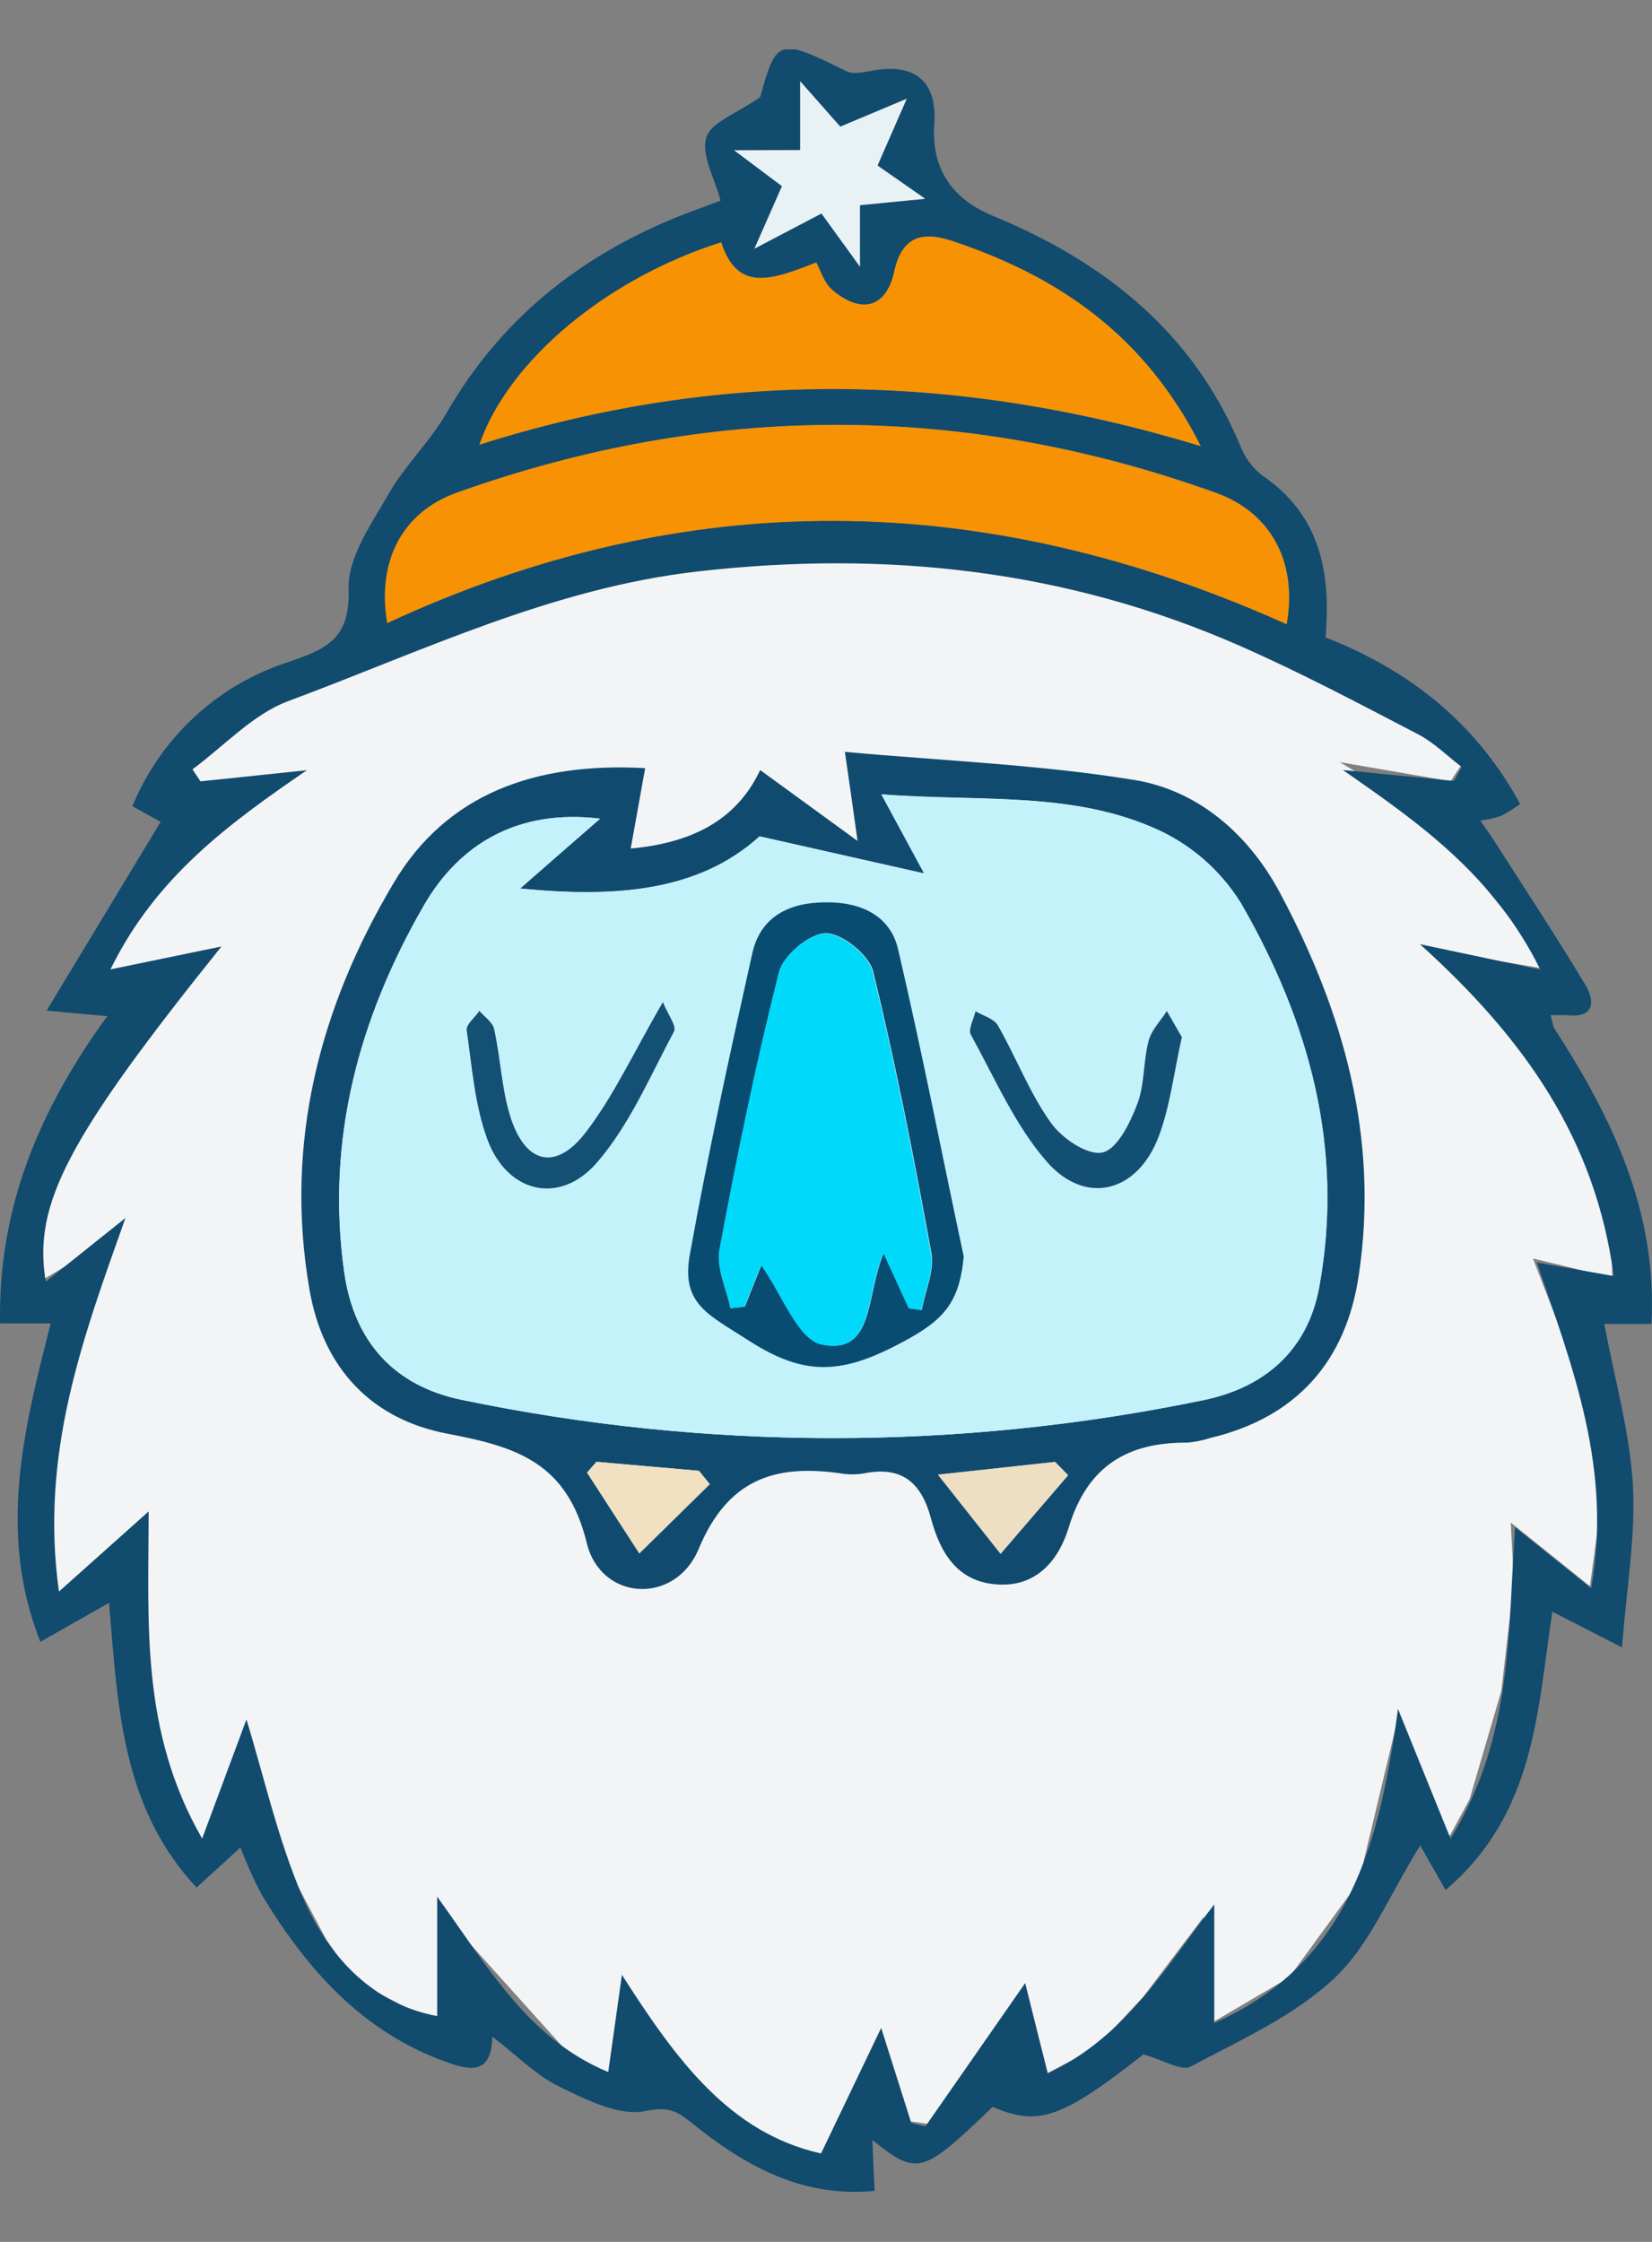 <svg width="28" height="38" viewBox="0 0 28 38" fill="none" xmlns="http://www.w3.org/2000/svg">
<rect x="0" y="0" width="28" height="38" fill="#808080" stroke="none"/>
<g clip-path="url(#clip0_1071_174)">
<path d="M13.259 36.431L13.903 36.539L14.87 34.544L15.353 35.946L15.729 36L17.285 33.789L17.554 35.245L18.574 34.706L19.379 33.843L20.399 32.494V34.328L20.56 34.274L21.848 33.519L23.029 31.901L23.673 29.205L24.479 31.2L24.586 31.092L24.908 30.499L25.445 28.665L25.66 26.832L25.606 25.807L26.948 26.886L27.109 25.699L27.002 23.974L25.982 21.331L27.324 21.655V20.846L26.572 18.958L25.123 16.855L24.317 16.1L26.196 16.424L26.035 16.1L24.586 14.32L24.049 13.727L22.707 12.918L24.586 13.242L24.801 12.918L24.425 12.487L20.667 10.599L18.198 9.844L15.675 9.359H12.454L8.696 10.168L7.301 10.653L3.489 12.433L3.06 12.918L3.328 13.242L4.348 13.35L3.489 13.889L1.557 16.531L3.489 16.1L2.04 17.988L1.02 19.444L0.537 20.738L0.698 21.709L1.772 21.061L0.752 24.837L0.859 27.102L2.362 25.915L2.416 27.641L2.523 29.259L3.382 31.308L4.133 29.313L4.724 31.362L5.529 32.872L6.012 33.573L7.462 34.328V32.386L9.985 35.191H10.414L10.736 34.058L11.864 35.353L13.259 36.431Z" fill="#F3F4F6"/>
<path d="M26.333 17.412C27.312 18.929 28.093 20.513 27.991 22.44H27.192C27.367 23.379 27.622 24.267 27.676 25.168C27.726 26.03 27.568 26.912 27.492 27.924L26.311 27.318C26.053 28.999 26.028 30.734 24.501 32.036L24.072 31.281C23.545 32.123 23.213 32.974 22.61 33.536C21.929 34.175 21.02 34.579 20.18 35.028C20.026 35.11 19.728 34.92 19.379 34.822C18.006 35.9 17.604 36.049 16.825 35.711C15.63 36.859 15.553 36.884 14.785 36.273C14.799 36.585 14.809 36.824 14.823 37.135C13.59 37.256 12.613 36.704 11.71 35.972C11.461 35.771 11.313 35.705 10.933 35.783C10.49 35.872 9.936 35.59 9.48 35.368C9.089 35.178 8.767 34.844 8.344 34.521C8.328 35.143 8.005 35.111 7.569 34.952C6.128 34.437 5.193 33.368 4.431 32.107C4.297 31.85 4.179 31.586 4.075 31.315C3.82 31.549 3.602 31.747 3.331 31.993C2.055 30.629 1.997 28.908 1.848 27.168L0.684 27.829C-0.044 25.984 0.401 24.227 0.86 22.431H0.001C-0.033 20.469 0.664 18.811 1.818 17.224L0.79 17.13L2.723 13.93L2.244 13.665C2.48 13.091 2.838 12.576 3.292 12.155C3.746 11.734 4.285 11.417 4.873 11.226C5.527 11.003 5.937 10.84 5.909 9.984C5.892 9.445 6.298 8.877 6.59 8.367C6.867 7.882 7.29 7.484 7.568 7.001C8.472 5.43 9.792 4.369 11.444 3.692C11.71 3.584 11.98 3.488 12.213 3.401C12.115 3.025 11.88 2.628 11.971 2.332C12.051 2.07 12.495 1.92 12.884 1.647C13.16 0.647 13.198 0.639 14.345 1.207C14.476 1.272 14.676 1.212 14.841 1.188C15.54 1.08 15.884 1.41 15.835 2.098C15.782 2.853 16.129 3.369 16.823 3.656C18.709 4.435 20.216 5.619 21.027 7.567C21.102 7.761 21.229 7.931 21.393 8.058C22.359 8.716 22.566 9.671 22.466 10.803C23.862 11.352 25.006 12.229 25.765 13.628C25.662 13.703 25.555 13.77 25.442 13.829C25.328 13.867 25.211 13.894 25.091 13.91C25.183 14.043 25.256 14.143 25.323 14.249C25.842 15.061 26.374 15.867 26.869 16.691C27.038 16.974 27.028 17.262 26.555 17.206H26.281C26.301 17.284 26.317 17.348 26.333 17.412ZM17.759 35.143C19.081 34.523 19.753 33.346 20.581 32.279V34.289C22.878 33.275 23.386 31.232 23.695 28.967L24.585 31.164C25.652 29.43 25.551 27.663 25.681 25.887L26.969 26.921C27.329 24.9 26.659 23.189 26.049 21.4L27.351 21.629C27.043 19.316 25.848 17.612 24.067 16.004L26.107 16.435C25.314 14.829 24.046 13.945 22.761 13.052L24.642 13.237L24.774 13C24.527 12.811 24.3 12.581 24.022 12.439C23.026 11.921 22.031 11.392 21.003 10.942C18.071 9.655 15.008 9.324 11.837 9.685C9.367 9.964 7.162 11.037 4.885 11.884C4.284 12.107 3.799 12.646 3.262 13.04L3.398 13.244L5.201 13.055C3.88 13.96 2.641 14.862 1.872 16.431L3.753 16.043C1.151 19.288 0.553 20.409 0.776 21.724L2.126 20.645C1.405 22.679 0.672 24.629 0.999 26.977L2.519 25.619C2.519 27.518 2.376 29.336 3.426 31.164L4.177 29.145C4.475 30.116 4.707 31.164 5.123 32.138C5.643 33.351 6.478 34.002 7.41 34.172V32.148C8.281 33.357 8.953 34.556 10.309 35.121C10.39 34.544 10.455 34.084 10.541 33.473C11.463 34.917 12.366 36.154 13.916 36.501C14.26 35.784 14.567 35.144 14.935 34.373L15.445 35.983L15.685 36.042L17.376 33.613C17.499 34.111 17.613 34.561 17.759 35.143ZM21.807 10.58C21.995 9.537 21.551 8.688 20.601 8.348C16.321 6.814 12.024 6.823 7.746 8.348C6.806 8.684 6.392 9.522 6.565 10.558C11.626 8.212 16.7 8.282 21.807 10.58ZM12.225 4.108C10.278 4.726 8.62 6.111 8.125 7.538C12.178 6.251 16.214 6.303 20.35 7.562C19.397 5.67 17.924 4.682 16.149 4.09C15.712 3.944 15.301 3.941 15.158 4.598C15.023 5.224 14.597 5.328 14.113 4.922C13.961 4.794 13.898 4.563 13.834 4.451C13.065 4.752 12.499 4.952 12.223 4.107L12.225 4.108ZM13.562 2.545H12.444L13.254 3.153L12.787 4.212L13.923 3.616L14.575 4.517V3.473L15.68 3.365L14.873 2.802L15.368 1.67L14.242 2.147L13.562 1.379V2.545Z" fill="#114B6E"/>
<path d="M21.807 10.58C16.7 8.282 11.626 8.212 6.562 10.562C6.389 9.526 6.802 8.688 7.743 8.352C12.021 6.823 16.318 6.814 20.597 8.352C21.551 8.688 21.993 9.537 21.807 10.58Z" fill="#F69203"/>
<path d="M12.223 4.107C12.497 4.953 13.063 4.754 13.834 4.449C13.898 4.557 13.961 4.792 14.113 4.919C14.597 5.327 15.023 5.223 15.159 4.596C15.301 3.939 15.713 3.942 16.149 4.088C17.924 4.68 19.397 5.668 20.351 7.56C16.214 6.301 12.178 6.249 8.125 7.536C8.62 6.11 10.278 4.725 12.223 4.107Z" fill="#F79302"/>
<path d="M13.562 2.544V1.377L14.242 2.147L15.368 1.675L14.873 2.807L15.68 3.37L14.575 3.478V4.52L13.923 3.619L12.787 4.215L13.254 3.156L12.444 2.548L13.562 2.544Z" fill="#E8F2F5"/>
<path d="M10.935 13.02C10.854 13.465 10.783 13.87 10.69 14.383C11.674 14.291 12.468 13.939 12.884 13.052C13.39 13.419 13.87 13.77 14.535 14.254C14.447 13.625 14.397 13.272 14.32 12.744C16.002 12.897 17.622 12.96 19.212 13.218C20.319 13.393 21.175 14.157 21.697 15.139C22.77 17.149 23.377 19.281 23.032 21.601C22.818 23.088 21.959 24.03 20.515 24.373C20.39 24.414 20.26 24.44 20.129 24.452C19.112 24.444 18.431 24.848 18.115 25.887C17.955 26.415 17.592 26.894 16.924 26.857C16.226 26.823 15.935 26.318 15.777 25.729C15.612 25.12 15.277 24.846 14.642 24.974C14.512 24.996 14.38 24.996 14.25 24.974C13.135 24.813 12.333 25.071 11.84 26.258C11.446 27.205 10.185 27.145 9.944 26.15C9.611 24.788 8.753 24.524 7.59 24.302C6.318 24.065 5.477 23.21 5.245 21.856C4.815 19.369 5.421 17.067 6.674 14.963C7.57 13.455 9.073 12.916 10.935 13.02ZM10.168 13.876C8.78 13.708 7.786 14.302 7.183 15.349C6.084 17.256 5.52 19.317 5.833 21.558C6.001 22.757 6.692 23.493 7.82 23.726C11.967 24.59 16.247 24.592 20.395 23.733C21.401 23.527 22.156 22.917 22.358 21.817C22.788 19.47 22.188 17.313 21.03 15.307C20.697 14.769 20.216 14.339 19.644 14.072C18.193 13.401 16.613 13.593 14.94 13.463L15.665 14.804L12.874 14.175C11.835 15.12 10.41 15.216 8.816 15.059C9.331 14.608 9.754 14.241 10.172 13.876H10.168ZM12.03 25.156L11.846 24.93L10.11 24.778L9.95 24.96L10.836 26.33L12.03 25.156ZM18.104 25.005L17.882 24.782L15.899 24.998L16.959 26.338L18.104 25.005Z" fill="#104B6F"/>
<path d="M10.171 13.876C9.751 14.241 9.331 14.608 8.814 15.062C10.409 15.22 11.833 15.124 12.873 14.179L15.664 14.808L14.938 13.466C16.612 13.596 18.191 13.404 19.643 14.075C20.216 14.341 20.699 14.769 21.033 15.306C22.191 17.312 22.79 19.469 22.361 21.816C22.16 22.916 21.404 23.526 20.398 23.732C16.249 24.592 11.969 24.59 7.821 23.726C6.697 23.493 6.002 22.756 5.834 21.558C5.521 19.317 6.085 17.256 7.184 15.349C7.789 14.302 8.788 13.709 10.171 13.876ZM16.334 21.296C15.985 19.642 15.635 17.859 15.223 16.092C15.088 15.512 14.579 15.287 14.002 15.292C13.398 15.297 12.893 15.522 12.751 16.155C12.373 17.85 12 19.547 11.693 21.255C11.539 22.103 12.003 22.276 12.688 22.719C13.661 23.348 14.299 23.284 15.302 22.744C15.981 22.384 16.262 22.101 16.334 21.296ZM20.032 17.579C19.956 17.447 19.867 17.291 19.777 17.134C19.67 17.302 19.515 17.458 19.468 17.64C19.376 17.994 19.404 18.386 19.274 18.718C19.151 19.036 18.928 19.483 18.681 19.533C18.434 19.582 17.997 19.29 17.811 19.028C17.453 18.52 17.222 17.921 16.912 17.377C16.846 17.262 16.663 17.216 16.534 17.138C16.504 17.273 16.405 17.446 16.455 17.535C16.858 18.265 17.198 19.057 17.733 19.677C18.391 20.441 19.278 20.217 19.639 19.262C19.832 18.757 19.893 18.195 20.032 17.579ZM11.235 16.985C10.737 17.848 10.405 18.569 9.935 19.186C9.422 19.86 8.897 19.725 8.647 18.91C8.502 18.438 8.483 17.928 8.377 17.44C8.353 17.326 8.214 17.235 8.127 17.134C8.052 17.242 7.899 17.366 7.913 17.463C8.003 18.084 8.048 18.73 8.263 19.311C8.599 20.224 9.491 20.437 10.125 19.7C10.675 19.06 11.022 18.241 11.427 17.483C11.472 17.393 11.319 17.193 11.235 16.985Z" fill="#C3F2FB"/>
<path d="M12.03 25.156L10.836 26.33L9.95 24.96L10.11 24.778L11.846 24.93L12.03 25.156Z" fill="#F1E0C1"/>
<path d="M18.103 25.005L16.959 26.334L15.899 24.994L17.882 24.778L18.103 25.005Z" fill="#EEDEC2"/>
<path d="M16.334 21.296C16.262 22.097 15.978 22.384 15.302 22.746C14.294 23.285 13.661 23.35 12.688 22.721C12.003 22.278 11.539 22.105 11.693 21.258C12.001 19.549 12.373 17.852 12.751 16.157C12.893 15.522 13.396 15.294 14.002 15.294C14.58 15.289 15.088 15.51 15.223 16.094C15.635 17.859 15.981 19.642 16.334 21.296ZM12.382 22.174L12.626 22.145C12.722 21.902 12.818 21.66 12.906 21.441C13.261 21.935 13.528 22.705 13.932 22.787C14.823 22.97 14.672 21.967 14.979 21.236L15.409 22.172L15.623 22.203C15.683 21.88 15.838 21.547 15.788 21.248C15.497 19.646 15.185 18.046 14.799 16.465C14.73 16.185 14.274 15.818 13.998 15.818C13.722 15.818 13.281 16.189 13.209 16.473C12.816 18.026 12.494 19.601 12.201 21.173C12.135 21.487 12.312 21.841 12.382 22.174Z" fill="#084C72"/>
<path d="M20.032 17.579C19.893 18.195 19.832 18.755 19.639 19.264C19.278 20.219 18.391 20.443 17.733 19.68C17.196 19.059 16.858 18.268 16.455 17.538C16.405 17.448 16.504 17.275 16.534 17.14C16.663 17.218 16.846 17.265 16.912 17.379C17.222 17.918 17.448 18.522 17.811 19.03C17.997 19.292 18.427 19.586 18.681 19.535C18.934 19.484 19.151 19.038 19.273 18.721C19.403 18.386 19.375 17.994 19.468 17.642C19.515 17.459 19.671 17.305 19.777 17.136C19.867 17.291 19.953 17.447 20.032 17.579Z" fill="#134F73"/>
<path d="M11.235 16.985C11.319 17.194 11.473 17.393 11.424 17.484C11.02 18.239 10.673 19.061 10.123 19.7C9.489 20.437 8.596 20.224 8.26 19.311C8.046 18.73 8.001 18.084 7.91 17.463C7.896 17.366 8.05 17.247 8.125 17.134C8.212 17.236 8.35 17.326 8.375 17.441C8.483 17.928 8.5 18.438 8.645 18.911C8.897 19.73 9.422 19.86 9.933 19.186C10.405 18.569 10.737 17.845 11.235 16.985Z" fill="#135074"/>
<path d="M12.382 22.174C12.312 21.841 12.135 21.487 12.193 21.178C12.486 19.602 12.808 18.031 13.201 16.477C13.273 16.194 13.717 15.824 13.99 15.823C14.264 15.822 14.723 16.185 14.791 16.47C15.178 18.05 15.489 19.651 15.78 21.252C15.834 21.551 15.673 21.889 15.616 22.208L15.401 22.177L14.972 21.241C14.665 21.972 14.816 22.975 13.925 22.791C13.52 22.709 13.254 21.939 12.899 21.445C12.81 21.661 12.715 21.907 12.618 22.15L12.382 22.174Z" fill="#00D9FA"/>
</g>
<defs>
<clipPath id="clip0_1071_174">
<rect width="28" height="36.324" fill="white" transform="translate(0 0.838)"/>
</clipPath>
</defs>
</svg>
